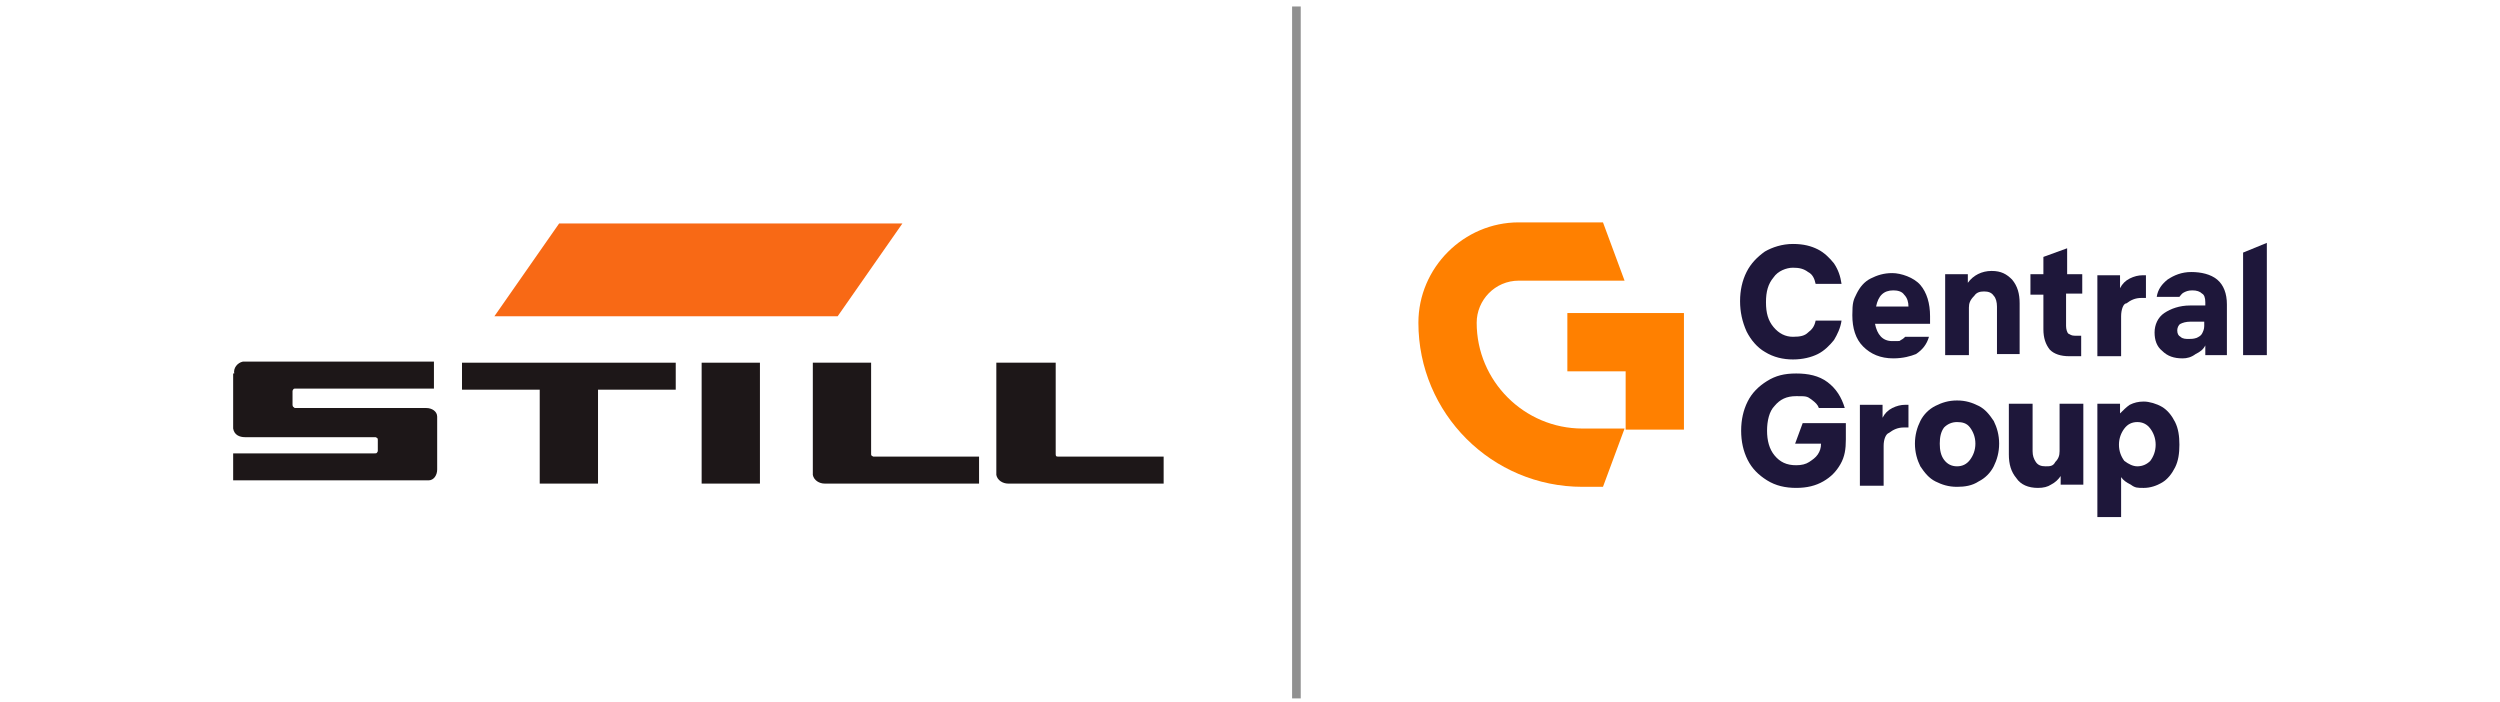 <?xml version="1.0" encoding="UTF-8"?>
<svg id="final" xmlns="http://www.w3.org/2000/svg" xmlns:xlink="http://www.w3.org/1999/xlink" version="1.1" viewBox="0 0 231.6 65">
  <!-- Generator: Adobe Illustrator 29.3.1, SVG Export Plug-In . SVG Version: 2.1.0 Build 151)  -->
  <defs>
    <style>
      .st0 {
        fill: #ff8000;
      }

      .st1 {
        fill: #1d1718;
      }

      .st2 {
        fill: #909090;
      }

      .st3 {
        fill: #1e173a;
      }

      .st4 {
        fill: #f86915;
      }
    </style>
  </defs>
  <g id="STILL">
    <polygon class="st1" points="42.8 33.6 62.6 33.6 62.6 36.1 55.4 36.1 55.4 44.8 50 44.8 50 36.1 42.8 36.1 42.8 33.6"/>
    <path class="st1" d="M75.3,33.6h5.4v8.4c0,.2,0,.2.2.3h9.8v2.5h-14.3c-.5,0-1-.3-1.1-.8v-10.4Z"/>
    <rect class="st1" x="65" y="33.6" width="5.4" height="11.2"/>
    <path class="st1" d="M21.7,34.6c-.1-.5.3-1,.8-1.1h17.7v2.5h-12.8c-.2,0-.2,0-.3.2h0v1.3c0,.2.1.2.2.3h12.2c.5,0,1,.3,1,.8v4.9c0,.5-.3,1-.8,1h-18.1v-2.5h13.1c.2,0,.2,0,.3-.2v.2-1.2c0-.2,0-.2-.2-.3h-12.1c-.5,0-1-.2-1.1-.8v-5.1h.1Z"/>
    <path class="st1" d="M92.4,33.6h5.4v8.4c0,.2,0,.3.2.3h9.8v2.5h-14.4c-.5,0-1-.3-1.1-.8v-10.4h0Z"/>
    <polygon class="st4" points="51.8 20.7 83.6 20.7 77.6 29.3 45.8 29.3 51.8 20.7"/>
  </g>
  <rect class="st2" x="119.7" y=".6" width=".8" height="64.1"/>
  <g>
    <path class="st3" d="M161.2,27.9c0-1,.2-1.9.6-2.7.4-.8,1-1.4,1.7-1.9.7-.4,1.6-.7,2.6-.7s1.7.2,2.3.5c.6.3,1.1.8,1.5,1.3.4.6.6,1.2.7,1.9h-2.4c-.1-.5-.3-.9-.7-1.1-.4-.3-.8-.4-1.4-.4s-1.4.3-1.8.9c-.5.6-.7,1.3-.7,2.3s.2,1.7.7,2.3c.5.6,1.1.9,1.8.9s1.1-.1,1.4-.4c.4-.3.6-.6.7-1.1h2.4c-.1.7-.4,1.3-.7,1.8-.4.5-.9,1-1.5,1.3-.6.3-1.4.5-2.3.5s-1.8-.2-2.6-.7c-.7-.4-1.3-1.1-1.7-1.9-.4-.9-.6-1.8-.6-2.8Z"/>
    <path class="st3" d="M175.4,33.2c-1.2,0-2.1-.4-2.8-1.1-.7-.7-1-1.7-1-2.9s.1-1.4.4-2,.7-1.1,1.3-1.4c.6-.3,1.2-.5,2-.5s2,.4,2.6,1.1.9,1.7.9,2.9v.7h-5.1c.2,1,.7,1.6,1.6,1.6s.6,0,.8-.1c.2-.1.3-.2.4-.3h2.2c-.2.7-.6,1.2-1.2,1.6-.5.2-1.2.4-2.1.4ZM175.4,26.9c-.9,0-1.4.5-1.6,1.5h3c0-.4-.1-.8-.4-1.1-.2-.3-.6-.4-1-.4Z"/>
    <path class="st3" d="M182.4,28.5v4.4h-2.2v-7.5h2.1v.8c.5-.7,1.3-1.1,2.2-1.1s1.4.3,1.9.8c.5.6.7,1.3.7,2.2v4.7h-2.1v-4.4c0-.4-.1-.8-.3-1-.2-.3-.5-.4-.9-.4s-.7.1-.9.4c-.4.4-.5.7-.5,1.1Z"/>
    <path class="st3" d="M196.5,29.3v3.7h-2.2v-7.5h2.1v1.2c.2-.4.5-.7.9-.9.4-.2.8-.3,1.2-.3h.3v2.1h-.4c-.6,0-1,.2-1.4.5-.3,0-.5.6-.5,1.2Z"/>
    <path class="st3" d="M202.2,33.2c-.8,0-1.4-.2-1.9-.7-.5-.4-.7-1-.7-1.7s.3-1.4.9-1.8,1.4-.7,2.4-.7h1.4v-.3c0-.4-.1-.7-.3-.8-.2-.2-.5-.3-.9-.3s-.6.1-.8.2c-.2.1-.3.3-.4.4h-2.1c.1-.7.5-1.2,1-1.6.6-.4,1.3-.7,2.2-.7s1.8.2,2.4.7.9,1.3.9,2.3v4.7h-2v-.9c-.2.4-.5.6-.9.8-.4.3-.8.4-1.2.4ZM202.8,31.4c.2,0,.4,0,.7-.1.2-.1.4-.2.5-.4.1-.2.2-.4.2-.7v-.4h-1.3c-.4,0-.7.1-.9.2-.2.1-.3.4-.3.6,0,.3.1.5.3.6.2.2.5.2.8.2Z"/>
    <path class="st3" d="M174.5,41.3v3.7h-2.2v-7.5h2.1v1.2c.2-.4.5-.7.9-.9s.8-.3,1.2-.3h.3v2.1h-.4c-.6,0-1,.2-1.4.5-.3.1-.5.6-.5,1.2Z"/>
    <path class="st3" d="M181.3,45.1c-.8,0-1.4-.2-2-.5s-1-.8-1.4-1.4c-.3-.6-.5-1.3-.5-2.1s.2-1.5.5-2.1.8-1.1,1.4-1.4c.6-.3,1.2-.5,2-.5s1.4.2,2,.5,1,.8,1.4,1.4c.3.6.5,1.3.5,2.1s-.2,1.5-.5,2.1-.8,1.1-1.4,1.4c-.6.4-1.3.5-2,.5ZM181.3,43.2c.5,0,.9-.2,1.2-.6.3-.4.5-.9.5-1.5s-.2-1.1-.5-1.5-.7-.5-1.2-.5-.9.2-1.2.5c-.3.4-.4.9-.4,1.5s.1,1.1.4,1.5c.3.4.7.6,1.2.6Z"/>
    <path class="st3" d="M190.8,41.8v-4.4h2.2v7.5h-2.1v-.8c-.2.3-.5.6-.9.8-.3.2-.7.3-1.2.3-.9,0-1.6-.3-2-.9-.5-.6-.7-1.3-.7-2.2v-4.7h2.2v4.4c0,.4.1.7.3,1,.2.3.5.4.9.4s.7,0,.9-.4c.3-.3.4-.6.4-1Z"/>
    <path class="st3" d="M194.3,47.9v-10.5h2.1v.9c.3-.3.6-.6.9-.8.4-.2.8-.3,1.3-.3s1.2.2,1.7.5.9.8,1.2,1.4c.3.6.4,1.3.4,2.1s-.1,1.5-.4,2.1-.7,1.1-1.2,1.4c-.5.3-1.1.5-1.7.5s-.8,0-1.2-.3c-.4-.2-.7-.4-.9-.7v3.7s-2.2,0-2.2,0ZM198,43.2c.5,0,.9-.2,1.2-.5.3-.4.5-.9.5-1.5s-.2-1.1-.5-1.5-.7-.6-1.2-.6-.9.2-1.2.6c-.3.4-.5.9-.5,1.5s.2,1.1.5,1.5c.4.3.8.5,1.2.5Z"/>
    <path class="st3" d="M167,39.2l-.7,1.9h2.4c0,.4-.1.7-.3,1-.2.3-.5.5-.8.7s-.7.3-1.2.3c-.9,0-1.5-.3-2-.9-.5-.6-.7-1.4-.7-2.3s.2-1.8.7-2.3c.5-.6,1.1-.9,2-.9s1,0,1.4.3.6.5.7.8h2.4c-.3-1-.8-1.8-1.6-2.4-.8-.6-1.8-.8-2.9-.8s-1.9.2-2.7.7c-.8.5-1.4,1.1-1.8,1.9-.4.8-.6,1.7-.6,2.7s.2,1.9.6,2.7,1,1.4,1.8,1.9,1.7.7,2.7.7,1.8-.2,2.5-.6c.7-.4,1.2-.9,1.6-1.6.4-.7.5-1.4.5-2.3v-1.5s-4,0-4,0Z"/>
    <polygon class="st3" points="207.8 23.4 207.8 32.9 210 32.9 210 22.5 207.8 23.4"/>
    <path class="st3" d="M192.9,27.3v-1.9h-1.4v-2.4l-2.2.8v1.6h-1.2v1.9h1.2v3.2c0,.8.2,1.4.6,1.9.4.4,1,.6,1.8.6h1.1v-1.9h-.6c-.3,0-.4-.1-.6-.2-.1-.1-.2-.4-.2-.7v-3h1.5Z"/>
    <g>
      <path class="st0" d="M136.8,29.9c0-2.1,1.7-3.9,3.9-3.9h9.8l-2-5.4h-7.8c-5.1,0-9.3,4.2-9.3,9.3,0,8.4,6.8,15.2,15.2,15.2h1.9l2-5.4h-3.9c-5.4,0-9.8-4.4-9.8-9.8Z"/>
      <polygon class="st0" points="145.2 29 145.2 34.4 150.6 34.4 150.6 39.8 156 39.8 156 29 145.2 29"/>
    </g>
  </g>
</svg>